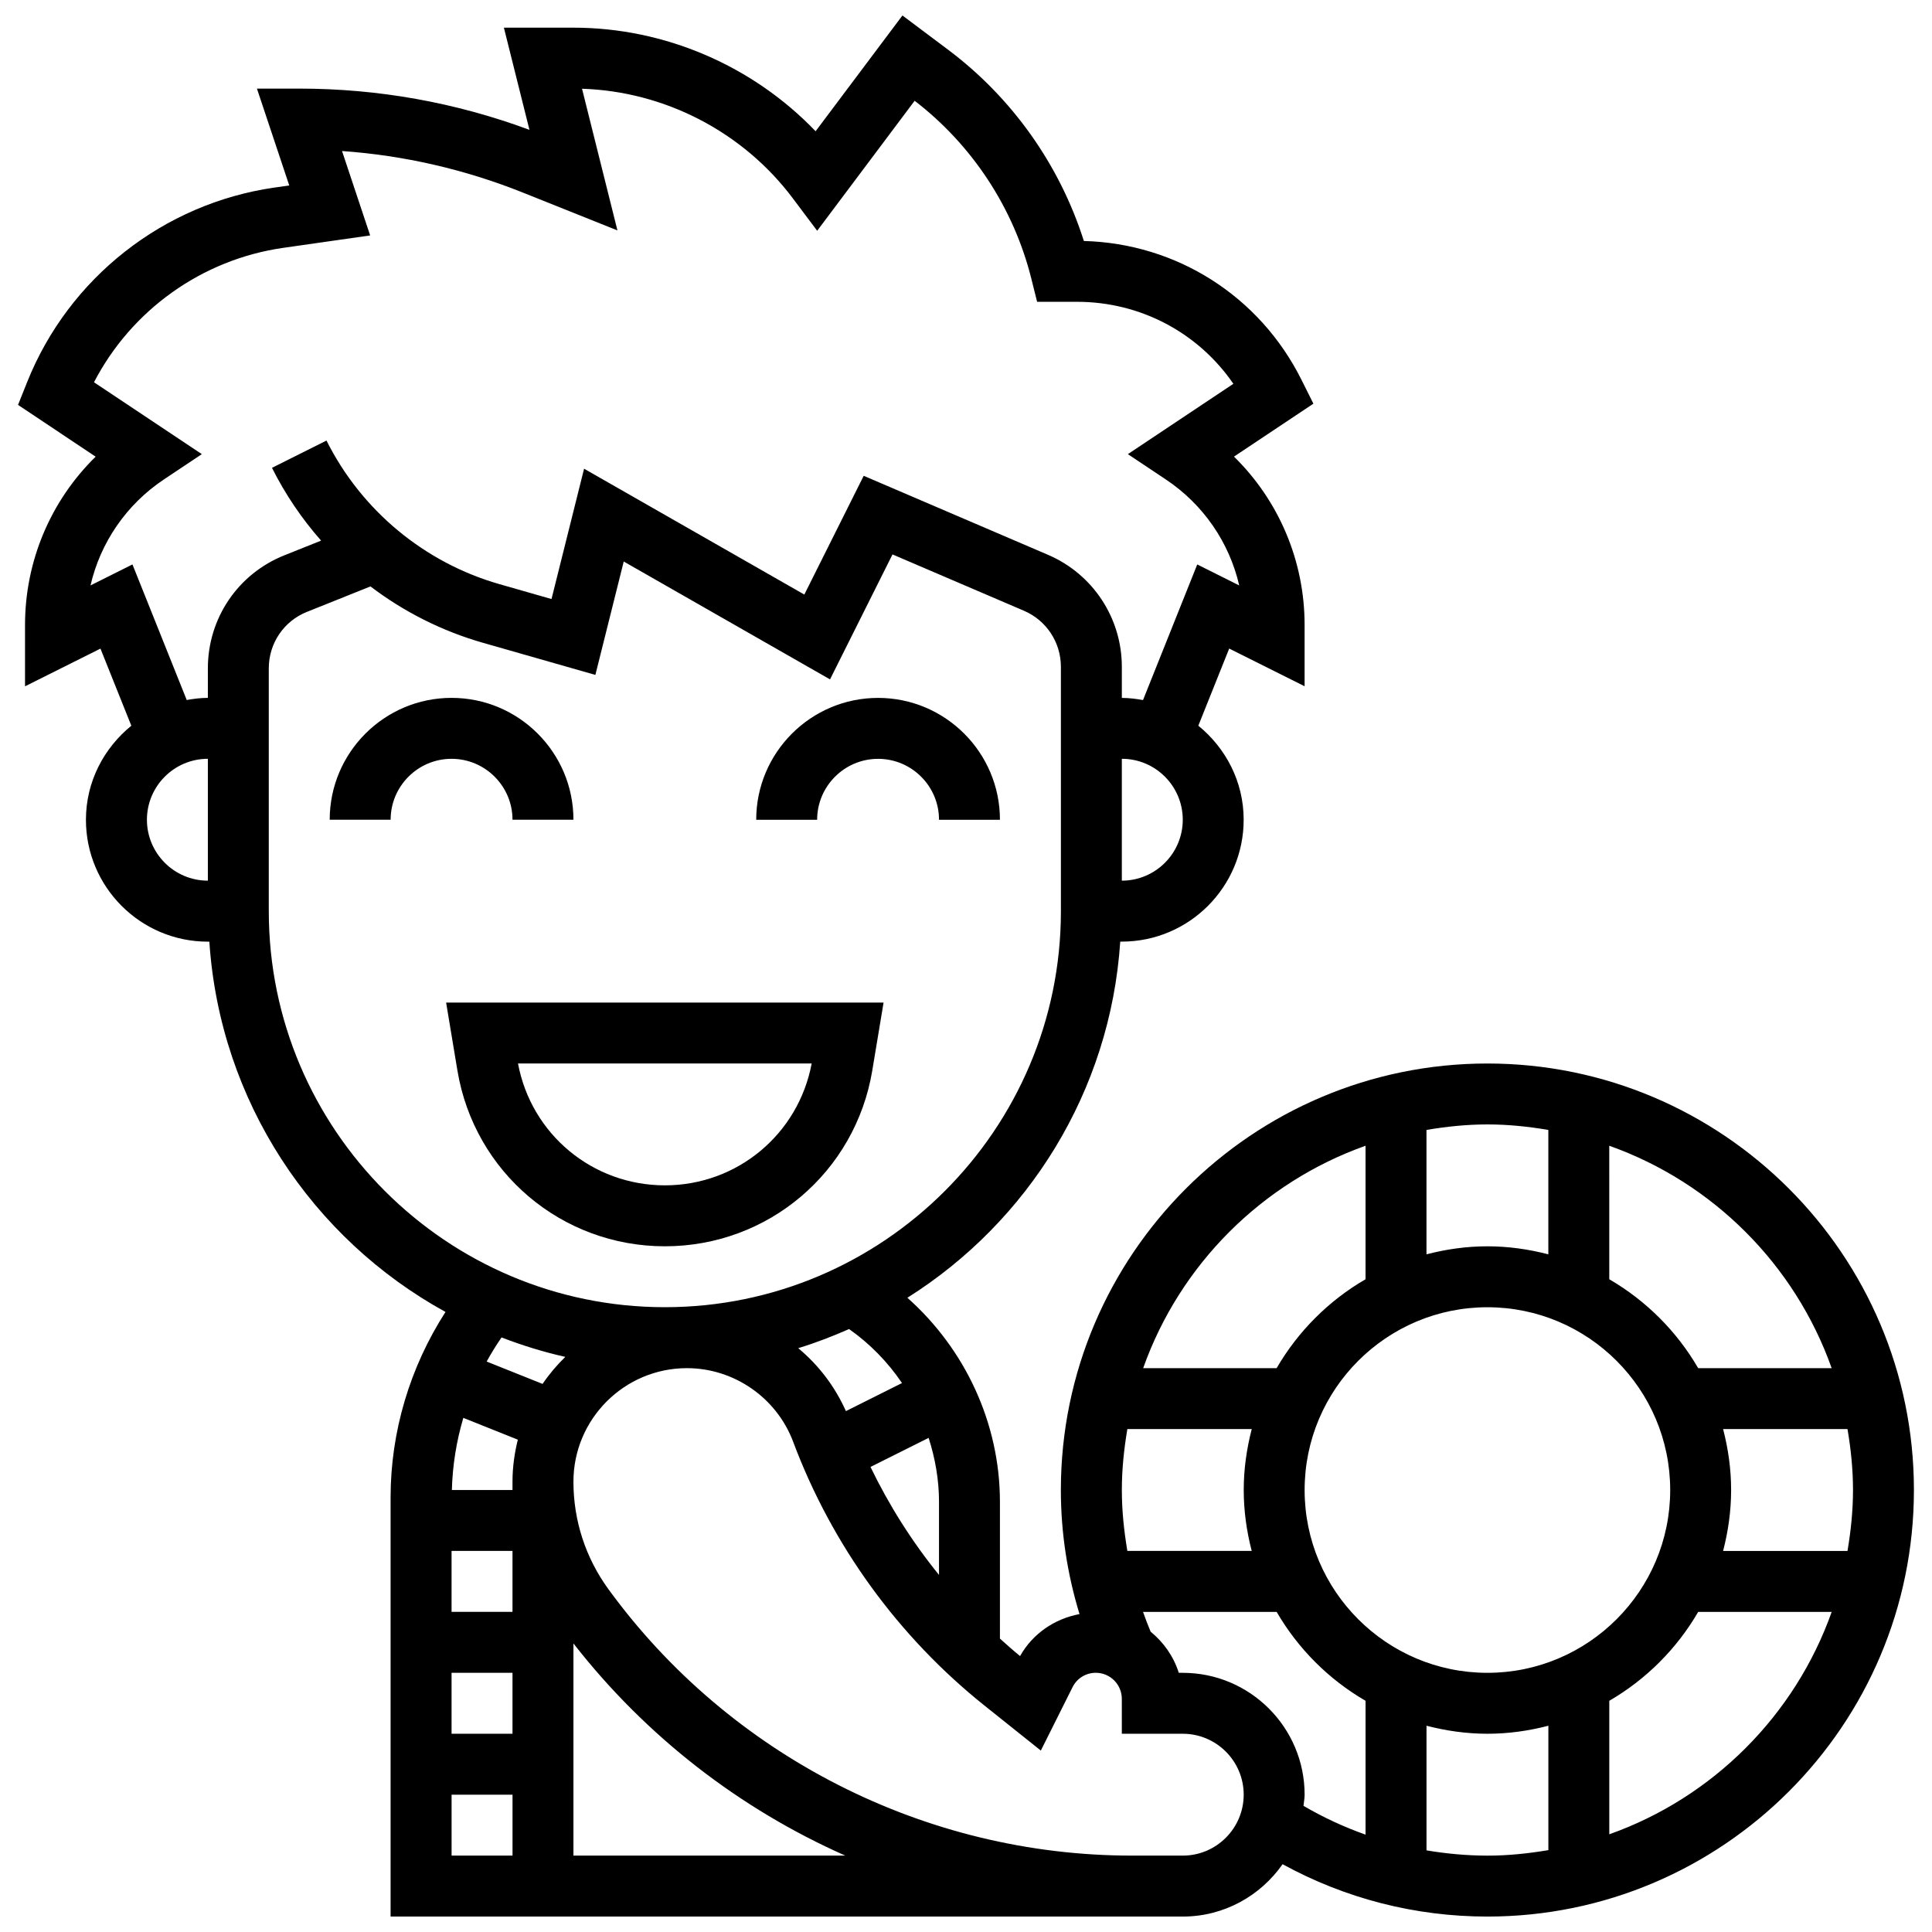 <?xml version="1.0" encoding="UTF-8"?>
<!-- Uploaded to: ICON Repo, www.iconrepo.com, Generator: ICON Repo Mixer Tools -->
<svg width="800px" height="800px" version="1.1" viewBox="144 144 512 512" xmlns="http://www.w3.org/2000/svg">
 <defs>
  <clipPath id="a">
   <path d="m148.09 148.09h503.81v503.81h-503.81z"/>
  </clipPath>
 </defs>
 <path d="m279.82 361.24h16.148c0-17.812-14.484-32.297-32.297-32.297s-32.297 14.484-32.297 32.297h16.148c0-8.906 7.242-16.148 16.148-16.148 8.906 0.004 16.148 7.254 16.148 16.148z"/>
 <path d="m376.7 345.1c8.906 0 16.148 7.242 16.148 16.148h16.148c0-17.812-14.484-32.297-32.297-32.297s-32.297 14.484-32.297 32.297h16.148c0-8.898 7.25-16.148 16.148-16.148z"/>
 <path d="m375.16 427.71 2.996-18.02h-115.93l2.996 18.02c4.504 26.984 27.621 46.57 54.977 46.57 27.352 0 50.457-19.586 54.965-46.57zm-93.883-1.879h77.824c-3.512 18.754-19.742 32.297-38.906 32.297-19.172-0.004-35.406-13.535-38.918-32.297z"/>
 <g clip-path="url(#a)">
  <path d="m538.18 425.84c-62.332 0-113.04 50.703-113.04 113.04 0 11.27 1.711 22.27 4.941 32.867-6.606 1.25-12.387 5.16-15.754 11.125-1.832-1.484-3.586-3.059-5.336-4.625v-36.27c0-20.781-9.219-40.465-24.527-54.055 31.914-20.098 53.773-54.613 56.414-94.383h0.41c17.812 0 32.297-14.484 32.297-32.297 0-10.094-4.738-18.996-12.016-24.926l8.18-20.441 19.984 9.988v-16.254c0-16.988-6.848-32.973-18.715-44.602l21.047-14.031-3.188-6.379c-11.062-22.121-33.031-36.074-57.641-36.734-6.394-20.137-19.008-37.957-35.961-50.672l-12.121-9.09-23.012 30.68c-16.621-17.34-39.934-27.449-64.188-27.449h-18.418l6.773 27.078c-19.566-7.258-40.074-10.93-61.02-10.93h-11.199l8.566 25.676-3.906 0.547c-29.406 4.215-54.516 23.945-65.543 51.52l-2.43 6.078 20.57 13.719c-11.875 11.625-18.715 27.621-18.715 44.602v16.254l19.992-9.988 8.18 20.434c-7.285 5.934-12.031 14.84-12.031 24.93 0 17.812 14.484 32.297 32.297 32.297h0.41c2.809 42.309 27.312 78.754 62.582 98.129-9.398 14.598-14.551 31.699-14.551 49.152v111.08h209.92c10.965 0 20.629-5.516 26.465-13.879 16.574 9.09 35.152 13.879 54.273 13.879 62.332 0 113.04-50.703 113.04-113.04 0-62.328-50.707-113.03-113.04-113.03zm91.234 80.738h-35.379c-5.668-9.762-13.797-17.891-23.559-23.559l-0.004-35.383c27.453 9.754 49.195 31.488 58.941 58.941zm5.652 32.293c0 5.516-0.574 10.883-1.461 16.148h-32.965c1.34-5.176 2.125-10.562 2.125-16.148 0-5.586-0.781-10.973-2.125-16.148h32.965c0.895 5.266 1.461 10.645 1.461 16.148zm-96.887 48.445c-26.715 0-48.441-21.727-48.441-48.441s21.727-48.441 48.441-48.441c26.715 0 48.441 21.727 48.441 48.441s-21.727 48.441-48.441 48.441zm16.148-143.87v32.965c-5.176-1.34-10.562-2.125-16.148-2.125-5.586 0-10.973 0.781-16.148 2.125v-32.965c5.266-0.887 10.633-1.461 16.148-1.461 5.512 0 10.891 0.57 16.148 1.461zm-48.445 4.188v35.379c-9.762 5.668-17.891 13.797-23.559 23.559l-35.371 0.004c9.746-27.453 31.488-49.188 58.93-58.941zm-30.164 107.38h-32.957c-0.887-5.305-1.461-10.672-1.461-16.148 0-5.516 0.574-10.883 1.461-16.148h32.965c-1.34 5.176-2.125 10.562-2.125 16.148 0.004 5.59 0.777 10.98 2.117 16.148zm-82.871-13.039v19.395c-7.137-8.785-13.207-18.391-18.156-28.613l15.406-7.703c1.734 5.426 2.75 11.109 2.75 16.922zm-9.809-31.453-14.863 7.438c-2.922-6.562-7.266-12.215-12.637-16.68 4.625-1.414 9.105-3.141 13.477-5.07 5.555 3.918 10.277 8.773 14.023 14.312zm-103.22 44.492v16.148h-16.148v-16.148zm0 32.297v16.148h-16.148v-16.148zm0-48.445h-16.066c0.168-6.508 1.203-12.926 3.035-19.117l14.445 5.781c-0.887 3.57-1.414 7.281-1.414 11.125zm161.48-161.48v-32.297c8.906 0 16.148 7.242 16.148 16.148s-7.242 16.148-16.148 16.148zm-258.36-16.148c0-8.906 7.242-16.148 16.148-16.148v32.297c-8.898 0-16.148-7.242-16.148-16.148zm16.148-40.109v7.816c-1.922 0-3.777 0.242-5.602 0.566l-14.383-35.93-11.117 5.562c2.633-11.367 9.496-21.438 19.434-28.074l10.074-6.715-28.582-19.047c9.906-19.109 28.59-32.539 50.141-35.621l23.043-3.293-7.453-22.371c16.453 1.172 32.531 4.859 47.941 11.02l25.047 10.02-9.383-37.543c21.914 0.695 42.652 11.434 55.855 29.035l6.461 8.605 25.828-34.453c15.293 11.746 26.258 28.453 30.93 47.168l1.527 6.109h10.578c16.801 0 32.125 8.18 41.434 21.727l-27.961 18.645 10.078 6.719c9.938 6.629 16.801 16.695 19.434 28.074l-11.125-5.562-14.371 35.938c-1.832-0.324-3.691-0.566-5.613-0.566v-8.242c0-12.941-7.688-24.594-19.578-29.688l-48.832-20.934-15.734 31.473-58.367-33.352-8.633 34.539-13.773-3.941c-19.895-5.684-36.605-19.555-45.859-38.059l-14.445 7.227c3.512 7.016 7.906 13.492 13.016 19.289l-9.711 3.883c-12.32 4.914-20.297 16.688-20.297 29.977zm16.145 64.332v-64.34c0-6.637 3.981-12.531 10.148-14.984l16.801-6.727c8.84 6.719 18.918 11.82 29.777 14.93l29.824 8.52 7.516-30.051 54.668 31.238 16.559-33.117 34.84 14.93c5.941 2.543 9.785 8.371 9.785 14.848l0.004 64.754c0 57.875-47.086 104.96-104.96 104.96-57.871 0-104.96-47.086-104.96-104.96zm78.578 118.13c-2.238 2.18-4.262 4.57-6.023 7.16l-14.816-5.926c1.203-2.188 2.519-4.32 3.941-6.387 5.465 2.102 11.09 3.852 16.898 5.152zm-30.133 116.02h16.148v16.148h-16.148zm32.293 16.145v-56.227c19.184 24.609 44.043 43.824 72.035 56.227zm161.48 0h-13.508c-54.684 0-106.54-26.41-138.72-70.629-6.055-8.332-9.254-18.184-9.254-28.469 0-16.594 13.492-30.082 30.082-30.082 12.465 0 23.777 7.848 28.152 19.516v0.008c10.285 27.418 27.805 51.582 50.68 69.879l14.953 11.941 8.398-16.793c1.18-2.359 3.535-3.82 6.168-3.82 3.805 0 6.894 3.102 6.894 6.894l0.004 9.262h16.148c8.906 0 16.148 7.242 16.148 16.148-0.004 8.902-7.246 16.145-16.148 16.145zm0-48.441h-1.059c-1.363-4.344-4.019-8.09-7.461-10.906-0.727-1.727-1.391-3.481-2.012-5.238h35.41c5.668 9.762 13.797 17.891 23.559 23.559v35.469c-5.691-2.012-11.191-4.555-16.445-7.629 0.09-0.984 0.297-1.938 0.297-2.953 0.004-17.816-14.473-32.301-32.289-32.301zm64.59 47.055v-33.031c5.176 1.34 10.562 2.125 16.148 2.125 5.586 0 10.973-0.781 16.148-2.125v32.965c-5.266 0.887-10.633 1.461-16.148 1.461-5.449-0.008-10.844-0.508-16.148-1.395zm48.441-4.262v-35.379c9.762-5.668 17.891-13.797 23.559-23.559h35.379c-9.742 27.449-31.484 49.191-58.938 58.938z"/>
 </g>
</svg>